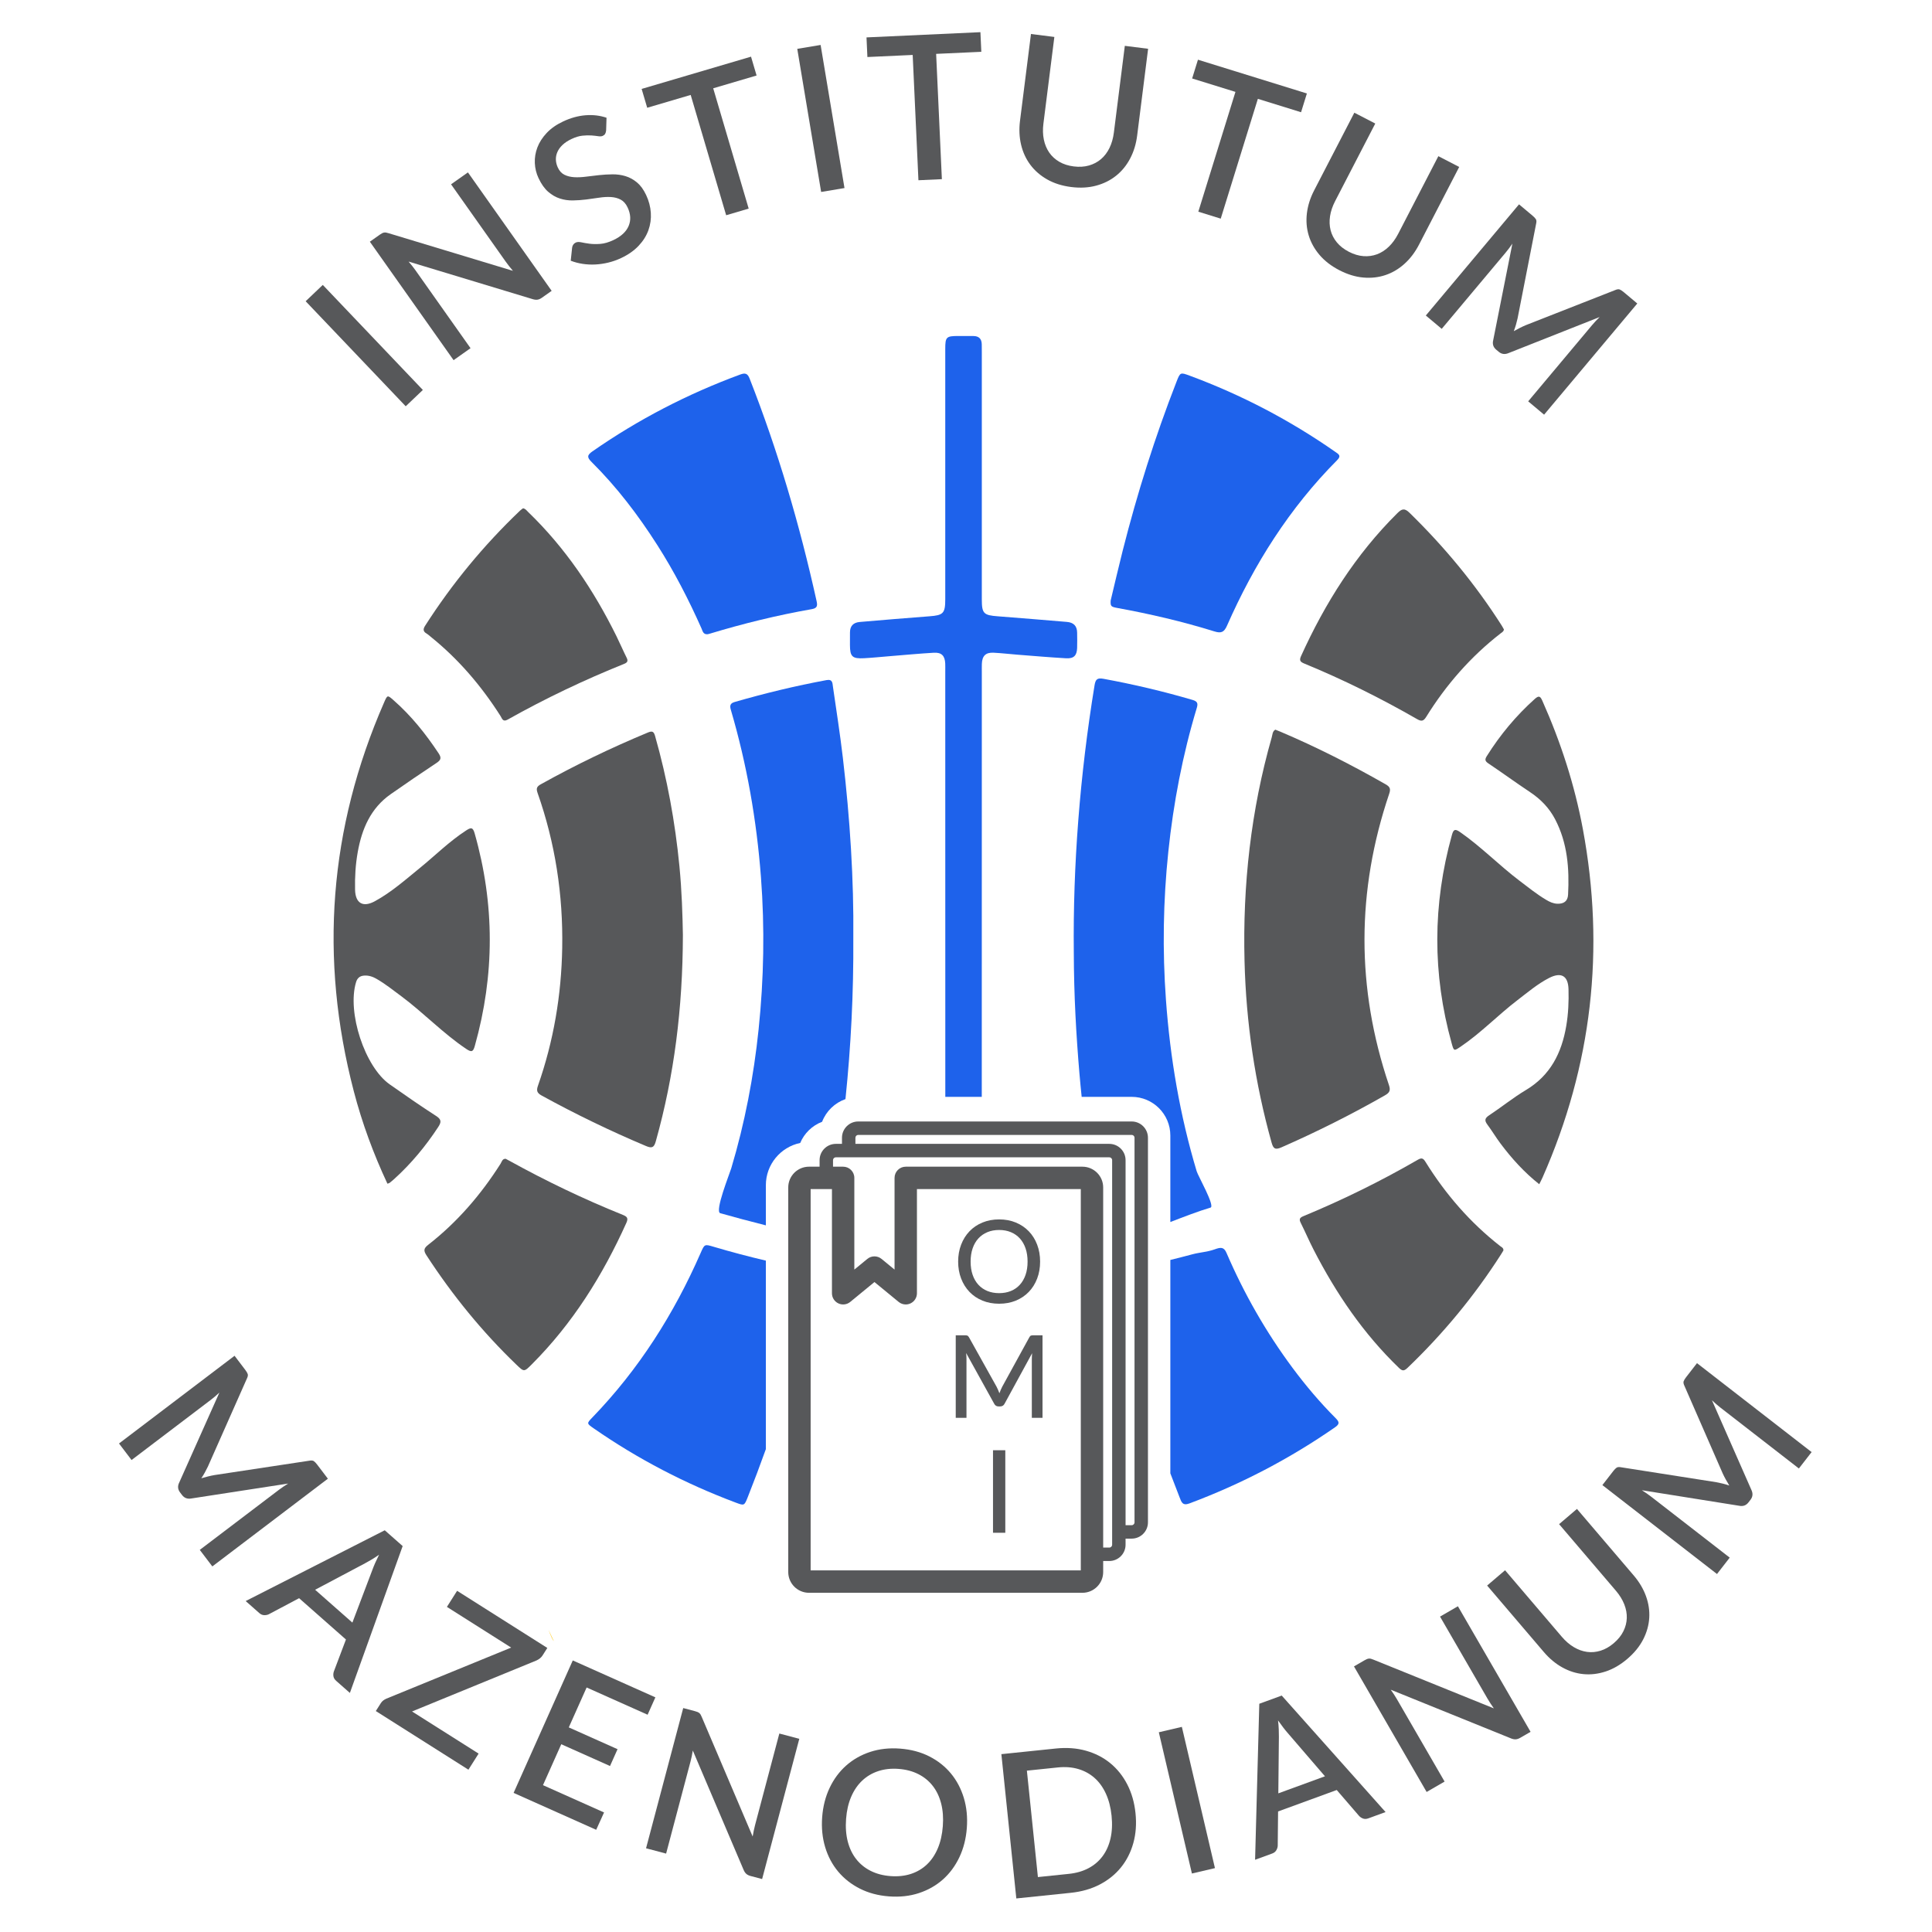 <svg xmlns="http://www.w3.org/2000/svg" xmlns:xlink="http://www.w3.org/1999/xlink" xmlns:serif="http://www.serif.com/" width="100%" height="100%" viewBox="0 0 851 851" xml:space="preserve" style="fill-rule:evenodd;clip-rule:evenodd;stroke-linejoin:round;stroke-miterlimit:2;"><g id="Layer-1" serif:id="Layer 1"><path d="M241.614,717.886c0.974,2.703 1.8,4.55 2.34,4.959l-2.34,-4.959Z" style="fill:#ffce27;fill-rule:nonzero;"></path><path d="M144.423,651.334l-50.896,38.635l-5.528,-7.282l34.888,-26.48c0.566,-0.43 1.198,-0.882 1.895,-1.356c0.697,-0.474 1.417,-0.936 2.153,-1.383l-42.641,6.573c-1.734,0.312 -3.101,-0.19 -4.103,-1.51l-0.885,-1.167c-1.017,-1.342 -1.137,-2.794 -0.351,-4.356l17.681,-39.604c-0.632,0.589 -1.275,1.161 -1.93,1.714c-0.659,0.554 -1.283,1.055 -1.869,1.502l-34.887,26.482l-5.527,-7.282l50.896,-38.635l4.695,6.186c0.555,0.73 0.921,1.345 1.094,1.843c0.174,0.499 0.058,1.164 -0.35,1.996l-17.188,38.785c-0.416,0.873 -0.863,1.741 -1.34,2.604c-0.478,0.863 -0.994,1.71 -1.553,2.542c0.971,-0.289 1.946,-0.556 2.932,-0.801c0.982,-0.246 1.949,-0.45 2.9,-0.616l41.721,-6.321c0.909,-0.172 1.583,-0.106 2.018,0.196c0.432,0.303 0.925,0.819 1.479,1.549l4.696,6.186Z" style="fill:#57585a;fill-rule:nonzero;"></path><path d="M155.216,714.72l8.844,-23.318c0.663,-1.824 1.633,-4.023 2.92,-6.596c-1.167,0.826 -2.277,1.552 -3.34,2.174c-1.059,0.622 -2.007,1.158 -2.839,1.608l-21.994,11.666l16.409,14.466Zm-1.102,30.976l-6.024,-5.312c-0.69,-0.607 -1.09,-1.268 -1.21,-1.984c-0.119,-0.715 -0.065,-1.425 0.166,-2.132l5.335,-14.106l-20.635,-18.195l-13.328,7.063c-0.57,0.289 -1.24,0.424 -2.018,0.41c-0.774,-0.013 -1.495,-0.314 -2.161,-0.901l-6.025,-5.312l61.262,-31.174l7.889,6.955l-23.251,64.688Z" style="fill:#57585a;fill-rule:nonzero;"></path><path d="M239.012,729.144c-0.316,0.501 -0.705,0.936 -1.167,1.308c-0.466,0.373 -0.967,0.683 -1.51,0.934l-54.837,22.472l29.318,18.567l-4.488,7.085l-40.788,-25.833l2.184,-3.449c0.3,-0.474 0.654,-0.871 1.067,-1.189c0.412,-0.315 0.862,-0.583 1.348,-0.801l55.017,-22.511l-28.3,-17.927l4.488,-7.085l39.737,25.168l-2.069,3.261Z" style="fill:#57585a;fill-rule:nonzero;"></path><path d="M266.072,798.343l-3.463,7.638l-36.382,-16.255l26.067,-58.341l36.381,16.255l-3.42,7.657l-26.86,-12.001l-7.858,17.584l21.475,9.594l-3.313,7.413l-21.475,-9.594l-8.054,18.029l26.902,12.02Z" style="fill:#57585a;fill-rule:nonzero;"></path><path d="M352.071,765.911l-16.375,61.766l-5.104,-1.354c-0.77,-0.204 -1.394,-0.514 -1.864,-0.93c-0.47,-0.414 -0.867,-1.001 -1.186,-1.76l-22.376,-52.572c-0.135,0.851 -0.289,1.691 -0.463,2.517c-0.173,0.827 -0.35,1.584 -0.531,2.269l-10.766,40.619l-8.837,-2.342l16.371,-61.766l5.235,1.387c0.427,0.113 0.786,0.233 1.075,0.354c0.288,0.123 0.546,0.275 0.774,0.458c0.227,0.183 0.423,0.418 0.593,0.709c0.169,0.289 0.335,0.64 0.501,1.05l22.41,52.627c0.151,-0.909 0.316,-1.799 0.501,-2.667c0.185,-0.869 0.374,-1.676 0.57,-2.419l10.678,-40.276l8.794,2.33Z" style="fill:#57585a;fill-rule:nonzero;"></path><path d="M415.29,804.402c0.277,-3.657 0.035,-6.986 -0.732,-9.98c-0.766,-2.995 -1.995,-5.58 -3.686,-7.756c-1.687,-2.175 -3.806,-3.908 -6.348,-5.199c-2.543,-1.29 -5.451,-2.06 -8.725,-2.309c-3.243,-0.246 -6.221,0.077 -8.929,0.969c-2.708,0.894 -5.069,2.286 -7.08,4.181c-2.014,1.893 -3.632,4.262 -4.857,7.107c-1.225,2.845 -1.976,6.096 -2.253,9.753c-0.282,3.689 -0.027,7.03 0.751,10.027c0.782,2.995 2.026,5.576 3.732,7.737c1.703,2.161 3.829,3.88 6.371,5.155c2.543,1.277 5.439,2.038 8.683,2.283c3.274,0.248 6.267,-0.066 8.971,-0.942c2.708,-0.878 5.061,-2.257 7.057,-4.139c1.999,-1.88 3.601,-4.243 4.811,-7.088c1.209,-2.846 1.953,-6.111 2.234,-9.799m10.574,0.803c-0.355,4.719 -1.453,9.012 -3.29,12.877c-1.837,3.866 -4.256,7.132 -7.261,9.796c-3.008,2.665 -6.525,4.661 -10.558,5.986c-4.033,1.327 -8.436,1.806 -13.216,1.444c-4.75,-0.36 -9.018,-1.5 -12.8,-3.418c-3.787,-1.919 -6.972,-4.422 -9.557,-7.512c-2.585,-3.089 -4.491,-6.683 -5.724,-10.781c-1.229,-4.099 -1.668,-8.507 -1.31,-13.228c0.359,-4.719 1.456,-9.012 3.294,-12.877c1.833,-3.868 4.264,-7.138 7.284,-9.817c3.024,-2.679 6.548,-4.68 10.581,-6.007c4.033,-1.325 8.421,-1.809 13.17,-1.446c4.78,0.362 9.064,1.502 12.846,3.42c3.787,1.92 6.965,4.432 9.534,7.533c2.565,3.102 4.464,6.702 5.697,10.802c1.233,4.099 1.668,8.508 1.31,13.228" style="fill:#57585a;fill-rule:nonzero;"></path><path d="M489.617,799.756c-0.377,-3.648 -1.213,-6.878 -2.5,-9.69c-1.286,-2.81 -2.954,-5.121 -5,-6.931c-2.045,-1.811 -4.433,-3.116 -7.164,-3.922c-2.731,-0.801 -5.728,-1.034 -8.995,-0.695l-13.64,1.412l4.854,46.875l13.64,-1.412c3.266,-0.339 6.155,-1.173 8.663,-2.504c2.507,-1.329 4.58,-3.097 6.209,-5.304c1.63,-2.205 2.789,-4.809 3.475,-7.81c0.685,-3.001 0.839,-6.34 0.458,-10.019m10.547,-1.092c0.489,4.709 0.169,9.091 -0.959,13.149c-1.125,4.058 -2.936,7.628 -5.424,10.71c-2.492,3.085 -5.608,5.601 -9.345,7.548c-3.74,1.949 -7.993,3.17 -12.761,3.663l-24.01,2.487l-6.583,-63.56l24.013,-2.486c4.765,-0.493 9.18,-0.17 13.24,0.972c4.056,1.141 7.623,2.965 10.693,5.472c3.07,2.508 5.57,5.632 7.503,9.372c1.934,3.742 3.147,7.966 3.633,12.673" style="fill:#57585a;fill-rule:nonzero;"></path><path d="M510.433,763.024l14.577,62.215l10.145,-2.377l-14.576,-62.215l-10.146,2.377Z" style="fill:#57585a;"></path><path d="M583.617,782.415l-16.267,-18.904c-1.286,-1.452 -2.754,-3.355 -4.407,-5.714c0.174,1.42 0.278,2.743 0.32,3.971c0.039,1.231 0.058,2.317 0.058,3.263l-0.25,24.897l20.546,-7.513Zm26.69,15.755l-7.542,2.758c-0.863,0.313 -1.633,0.354 -2.319,0.115c-0.685,-0.237 -1.286,-0.624 -1.795,-1.163l-9.849,-11.423l-25.839,9.447l-0.154,15.082c-0.02,0.638 -0.22,1.294 -0.605,1.968c-0.381,0.677 -0.99,1.166 -1.822,1.472l-7.546,2.758l1.853,-68.715l9.88,-3.611l45.738,51.312Z" style="fill:#57585a;fill-rule:nonzero;"></path><path d="M642.174,707.519l32.006,55.308l-4.572,2.645c-0.69,0.4 -1.352,0.62 -1.976,0.657c-0.628,0.038 -1.322,-0.099 -2.084,-0.411l-52.961,-21.442c0.505,0.7 0.99,1.403 1.448,2.109c0.463,0.707 0.871,1.37 1.225,1.984l21.047,36.372l-7.911,4.578l-32.003,-55.308l4.684,-2.71c0.386,-0.223 0.725,-0.393 1.013,-0.51c0.293,-0.118 0.582,-0.191 0.871,-0.222c0.293,-0.031 0.597,-0.004 0.921,0.083c0.323,0.087 0.689,0.216 1.097,0.391l53.023,21.457c-0.536,-0.749 -1.048,-1.496 -1.529,-2.242c-0.482,-0.747 -0.917,-1.452 -1.302,-2.118l-20.87,-36.064l7.873,-4.557Z" style="fill:#57585a;fill-rule:nonzero;"></path><path d="M710.855,723.753c1.868,-1.593 3.27,-3.334 4.206,-5.221c0.94,-1.888 1.437,-3.831 1.503,-5.83c0.065,-1.999 -0.312,-4.022 -1.125,-6.071c-0.813,-2.047 -2.046,-4.039 -3.694,-5.974l-24.999,-29.304l7.865,-6.71l24.999,29.303c2.439,2.861 4.238,5.892 5.401,9.101c1.159,3.208 1.641,6.427 1.437,9.651c-0.204,3.228 -1.098,6.383 -2.685,9.466c-1.591,3.085 -3.914,5.934 -6.976,8.544c-3.058,2.611 -6.24,4.456 -9.534,5.539c-3.297,1.082 -6.556,1.469 -9.772,1.161c-3.216,-0.308 -6.317,-1.288 -9.303,-2.943c-2.985,-1.652 -5.697,-3.908 -8.135,-6.766l-24.999,-29.303l7.9,-6.74l24.969,29.27c1.652,1.935 3.424,3.466 5.319,4.593c1.892,1.125 3.829,1.826 5.813,2.098c1.984,0.273 3.979,0.096 5.99,-0.532c2.014,-0.628 3.952,-1.737 5.82,-3.332" style="fill:#57585a;fill-rule:nonzero;"></path><path d="M747.487,600.438l50.484,39.173l-5.605,7.222l-34.602,-26.848c-0.562,-0.435 -1.159,-0.93 -1.799,-1.481c-0.639,-0.553 -1.271,-1.127 -1.895,-1.722l17.38,39.49c0.751,1.593 0.616,3.043 -0.401,4.351l-0.897,1.158c-1.032,1.332 -2.404,1.822 -4.114,1.467l-42.83,-6.835c0.732,0.456 1.448,0.93 2.153,1.421c0.709,0.491 1.352,0.963 1.934,1.416l34.606,26.848l-5.605,7.222l-50.483,-39.17l4.761,-6.136c0.558,-0.725 1.059,-1.235 1.498,-1.533c0.435,-0.297 1.109,-0.357 2.015,-0.176l41.913,6.572c0.951,0.175 1.903,0.381 2.862,0.62c0.959,0.237 1.91,0.518 2.858,0.84c-0.532,-0.861 -1.044,-1.734 -1.533,-2.622c-0.493,-0.886 -0.94,-1.768 -1.348,-2.644l-16.895,-38.666c-0.401,-0.834 -0.512,-1.5 -0.331,-1.999c0.181,-0.495 0.551,-1.108 1.113,-1.832l4.761,-6.136Z" style="fill:#57585a;fill-rule:nonzero;"></path><path d="M442.813,675.142l-5.417,0l0,-36.353l5.417,-0l0,36.353Zm16.392,-86.986l0,36.354l-4.71,-0l-0,-25.874c-0,-0.387 0.013,-0.801 0.04,-1.24c0.024,-0.439 0.053,-0.886 0.088,-1.342l-12.102,22.202c-0.422,0.828 -1.071,1.241 -1.95,1.241l-0.758,0c-0.879,0 -1.521,-0.413 -1.925,-1.241l-12.328,-22.278c0.101,0.945 0.151,1.832 0.151,2.658l-0,25.874l-4.733,-0l-0,-36.354l3.999,0c0.473,0 0.84,0.046 1.101,0.139c0.262,0.093 0.51,0.35 0.748,0.772l12.152,21.772c0.235,0.439 0.455,0.903 0.657,1.393c0.202,0.489 0.396,0.979 0.583,1.468c0.353,-0.996 0.767,-1.958 1.239,-2.887l11.924,-21.746c0.22,-0.422 0.462,-0.679 0.723,-0.772c0.262,-0.093 0.629,-0.139 1.101,-0.139l4,-0Zm-6.582,-32.456c-0,-2.16 -0.295,-4.101 -0.886,-5.822c-0.591,-1.722 -1.43,-3.181 -2.518,-4.38c-1.09,-1.198 -2.407,-2.118 -3.949,-2.759c-1.545,-0.642 -3.27,-0.963 -5.178,-0.963c-1.907,-0 -3.632,0.321 -5.177,0.963c-1.545,0.641 -2.866,1.561 -3.962,2.759c-1.097,1.199 -1.941,2.658 -2.532,4.38c-0.591,1.721 -0.886,3.662 -0.886,5.822c-0,2.178 0.295,4.123 0.886,5.836c0.591,1.713 1.435,3.169 2.532,4.366c1.096,1.199 2.417,2.114 3.962,2.747c1.545,0.633 3.27,0.95 5.177,0.95c1.908,-0 3.633,-0.317 5.178,-0.95c1.542,-0.633 2.859,-1.548 3.949,-2.747c1.088,-1.197 1.927,-2.653 2.518,-4.366c0.591,-1.713 0.886,-3.658 0.886,-5.836m5.52,-0c-0,2.717 -0.435,5.212 -1.305,7.482c-0.868,2.27 -2.097,4.227 -3.683,5.873c-1.587,1.645 -3.486,2.924 -5.696,3.835c-2.211,0.912 -4.668,1.368 -7.367,1.368c-2.683,-0 -5.135,-0.456 -7.355,-1.368c-2.22,-0.911 -4.118,-2.19 -5.696,-3.835c-1.578,-1.646 -2.806,-3.603 -3.683,-5.873c-0.877,-2.27 -1.317,-4.765 -1.317,-7.482c0,-2.7 0.44,-5.189 1.317,-7.468c0.877,-2.278 2.105,-4.241 3.683,-5.886c1.578,-1.645 3.476,-2.928 5.696,-3.847c2.22,-0.92 4.672,-1.381 7.355,-1.381c2.699,-0 5.156,0.461 7.367,1.381c2.21,0.919 4.109,2.202 5.696,3.847c1.586,1.645 2.815,3.608 3.683,5.886c0.87,2.279 1.305,4.768 1.305,7.468" style="fill:#57585a;fill-rule:nonzero;"></path><path d="M380.633,289.931c3.79,-0.203 7.57,-0.602 11.356,-0.907c6.444,-0.52 12.884,-1.131 19.337,-1.511c3.42,-0.202 4.876,1.343 5.025,4.751c0.049,1.128 0.017,2.259 0.017,3.389c-0,48.152 0.025,144.548 0.018,187.485l16.061,0c-0.002,-32.158 0.021,-98.751 0.021,-186.998c-0,-1.232 -0.028,-2.466 0.014,-3.697c0.122,-3.553 1.675,-5.116 5.186,-4.939c3.483,0.176 6.953,0.593 10.432,0.864c7.163,0.557 14.322,1.177 21.493,1.589c3.383,0.195 4.729,-1.194 4.854,-4.509c0.084,-2.257 0.028,-4.519 0.004,-6.778c-0.032,-2.983 -1.584,-4.498 -4.535,-4.736c-10.128,-0.815 -20.249,-1.723 -30.383,-2.469c-6.238,-0.46 -7.063,-1.202 -7.064,-7.39c-0.002,-36.463 -0.001,-72.926 -0.002,-109.39c-0,-1.027 -0.001,-2.054 -0.026,-3.081c-0.057,-2.38 -1.289,-3.579 -3.668,-3.592c-2.26,-0.012 -4.519,-0.023 -6.779,-0.017c-5.176,0.013 -5.623,0.456 -5.624,5.638c-0.003,36.772 -0,73.543 -0.003,110.314c-0,6.242 -0.883,7.065 -6.969,7.513c-10.236,0.752 -20.461,1.65 -30.689,2.505c-2.787,0.234 -4.302,1.723 -4.311,4.594c-0.006,1.849 -0.019,3.698 -0.012,5.546c0.018,5.127 1.006,6.107 6.247,5.826" style="fill:#1e62eb;fill-rule:nonzero;"></path><path d="M321.903,312.597c7.083,24.11 11.38,48.712 13.279,73.776c1.697,22.382 1.288,44.713 -1.029,67.004c-2.159,20.762 -6.065,41.213 -12.053,61.233c-0.692,2.318 -7.416,19.047 -4.844,19.772c5.947,1.678 12.981,3.575 20.087,5.358l0,-17.69c0,-9.15 6.502,-16.81 15.129,-18.603c1.798,-4.28 5.3,-7.677 9.649,-9.337c1.779,-4.662 5.565,-8.322 10.284,-9.985c2.411,-23.231 3.608,-46.774 3.457,-71.011c0.259,-25.569 -1.459,-52.488 -4.601,-79.315c-1.231,-10.493 -2.868,-20.939 -4.38,-31.397c-0.219,-1.517 -0.123,-3.338 -2.834,-2.834c-13.637,2.534 -27.096,5.78 -40.416,9.631c-1.923,0.556 -2.286,1.498 -1.728,3.398" style="fill:#1e62eb;fill-rule:nonzero;"></path><path d="M289.541,240.11c7.474,11.714 13.819,24.022 19.454,36.71c0.511,1.15 0.712,2.722 2.744,2.547c0.237,-0.064 0.635,-0.161 1.027,-0.279c14.756,-4.462 29.708,-8.124 44.893,-10.79c2.585,-0.454 2.408,-1.825 1.986,-3.73c-7.39,-33.337 -16.977,-66.008 -29.456,-97.815c-0.894,-2.28 -1.936,-2.597 -4.138,-1.785c-23.154,8.531 -44.879,19.771 -65.137,33.877c-2.383,1.659 -2.343,2.656 -0.363,4.62c11.13,11.042 20.568,23.446 28.99,36.645" style="fill:#1e62eb;fill-rule:nonzero;"></path><path d="M475.491,473.134c0.282,3.34 0.621,6.672 0.958,10.004l22.032,0c9.389,0 17.027,7.638 17.027,17.027l-0,38.103c6.26,-2.404 12.363,-4.766 17.704,-6.351c2.094,-0.622 -5.484,-13.951 -6.083,-15.945c-7.41,-24.687 -11.703,-49.929 -13.56,-75.624c-1.573,-21.771 -1.223,-43.5 1.051,-65.192c2.253,-21.491 6.293,-42.646 12.544,-63.349c0.602,-1.991 0.277,-2.876 -1.865,-3.504c-12.92,-3.788 -25.993,-6.875 -39.237,-9.305c-2.743,-0.503 -3.503,0.218 -3.937,2.871c-6.479,39.61 -9.547,79.472 -9.139,117.583c0.054,19.279 1.053,36.49 2.505,53.682" style="fill:#1e62eb;fill-rule:nonzero;"></path><path d="M492.133,267.791c14.451,2.637 28.741,5.97 42.77,10.327c2.938,0.912 4.262,0.435 5.559,-2.511c11.932,-27.103 27.529,-51.813 48.505,-72.904c1.922,-1.931 0.758,-2.581 -0.731,-3.621c-19.967,-13.95 -41.367,-25.159 -64.212,-33.611c-4.139,-1.532 -4.162,-1.526 -5.832,2.759c-9.451,24.225 -17.24,48.982 -23.635,74.179c-1.918,7.558 -3.661,15.162 -5.333,22.114c-0.135,2.489 0.12,2.759 2.909,3.268" style="fill:#1e62eb;fill-rule:nonzero;"></path><path d="M574.532,292.29c17.088,7.028 33.6,15.242 49.618,24.437c1.965,1.128 2.861,0.968 4.075,-0.988c8.787,-14.16 19.611,-26.532 32.801,-36.78c0.552,-0.428 1.264,-0.729 1.42,-1.703c-0.29,-0.511 -0.613,-1.143 -0.992,-1.739c-11.571,-18.168 -25.211,-34.634 -40.619,-49.675c-2.186,-2.134 -3.36,-1.756 -5.351,0.219c-18.318,18.167 -31.805,39.55 -42.4,62.915c-0.9,1.983 -0.301,2.595 1.448,3.314" style="fill:#57585a;fill-rule:nonzero;"></path><path d="M610.41,345.512c-15.065,-8.611 -30.503,-16.462 -46.479,-23.244c-0.659,-0.279 -1.331,-0.529 -2.188,-0.868c-1.267,0.715 -1.236,2.192 -1.569,3.359c-9.198,32.231 -12.825,65.147 -11.989,98.597c0.678,27.101 4.603,53.719 11.893,79.843c0.737,2.64 1.482,3.447 4.331,2.197c15.607,-6.85 30.814,-14.464 45.614,-22.915c2.06,-1.176 2.573,-2.16 1.775,-4.522c-14.433,-42.781 -14.345,-85.589 0.118,-128.346c0.7,-2.072 0.387,-3.019 -1.506,-4.101" style="fill:#57585a;fill-rule:nonzero;"></path><path d="M274.298,535.106c-17.143,-6.905 -33.778,-14.887 -49.953,-23.827c-0.538,-0.297 -1.085,-0.577 -1.639,-0.871c-1.492,0.002 -1.694,1.357 -2.243,2.222c-8.662,13.629 -19.071,25.711 -31.828,35.661c-1.971,1.537 -2.168,2.528 -0.797,4.636c11.41,17.544 24.529,33.663 39.621,48.17c3.385,3.254 3.377,3.264 6.754,-0.112c18.024,-18.022 31.274,-39.226 41.687,-62.346c0.959,-2.13 0.272,-2.779 -1.602,-3.533" style="fill:#57585a;fill-rule:nonzero;"></path><path d="M660.78,548.856c-13.243,-10.353 -24.06,-22.862 -32.903,-37.106c-0.95,-1.53 -1.63,-1.905 -3.331,-0.922c-16.262,9.4 -33.083,17.685 -50.44,24.865c-1.663,0.688 -1.952,1.364 -1.17,2.931c1.967,3.943 3.705,8.003 5.72,11.92c9.868,19.185 21.852,36.845 37.464,51.9c1.478,1.426 2.235,1.621 3.842,0.084c15.714,-15.039 29.47,-31.675 41.195,-49.991c0.385,-0.601 0.745,-1.219 1.067,-1.748c0.062,-1.155 -0.842,-1.463 -1.444,-1.933" style="fill:#57585a;fill-rule:nonzero;"></path><path d="M569.321,602.497c-11.675,-15.73 -21.332,-32.634 -29.072,-50.614c-1.16,-2.694 -2.556,-2.536 -5.218,-1.571c-3.272,1.187 -6.534,1.288 -9.902,2.197c-3.198,0.862 -6.407,1.679 -9.621,2.47l-0,93.992c1.336,3.545 2.695,7.083 4.09,10.61c0.774,1.954 1.235,3.793 4.266,2.661c22.816,-8.519 44.22,-19.695 64.225,-33.581c2.032,-1.411 1.891,-2.33 0.249,-3.976c-6.895,-6.911 -13.198,-14.348 -19.017,-22.188" style="fill:#1e62eb;fill-rule:nonzero;"></path><path d="M697.213,365.188c-3.639,-19.541 -9.751,-38.342 -17.84,-56.504c-0.888,-1.993 -1.496,-2.469 -3.352,-0.806c-8.242,7.388 -15.235,15.787 -21.112,25.151c-0.875,1.395 -0.904,2.169 0.613,3.188c6.219,4.177 12.274,8.598 18.511,12.747c4.642,3.088 8.368,6.958 10.94,11.864c5.477,10.449 6.326,21.738 5.728,33.246c-0.152,2.923 -1.924,4.105 -4.755,3.997c-1.82,-0.069 -3.373,-0.811 -4.88,-1.706c-4.16,-2.471 -7.915,-5.505 -11.761,-8.419c-9,-6.821 -16.891,-14.988 -26.199,-21.447c-2.214,-1.536 -2.889,-1.178 -3.571,1.279c-8.501,30.593 -8.637,61.182 -0.107,91.785c0.977,3.504 1.006,3.462 4.035,1.407c8.951,-6.072 16.439,-13.929 25.002,-20.475c4.484,-3.428 8.797,-7.113 13.846,-9.709c5.341,-2.747 8.408,-0.992 8.578,4.91c0.157,5.443 -0.085,10.886 -1.002,16.264c-2.017,11.826 -6.961,21.726 -17.746,28.167c-5.626,3.36 -10.754,7.542 -16.236,11.158c-1.965,1.296 -2.056,2.322 -0.738,4.091c2.021,2.714 3.757,5.64 5.786,8.346c4.935,6.58 10.419,12.65 17.045,17.9c0.548,-1.11 1.029,-2 1.437,-2.923c21.801,-49.331 27.644,-100.533 17.778,-153.511" style="fill:#57585a;fill-rule:nonzero;"></path><path d="M238.556,482.546c14.942,8.211 30.258,15.623 45.972,22.241c2.708,1.14 3.569,0.665 4.351,-2.123c8.114,-28.953 11.829,-58.483 11.919,-90.8c-0.149,-8.588 -0.474,-19.46 -1.527,-30.3c-1.889,-19.452 -5.388,-38.595 -10.733,-57.403c-0.582,-2.05 -1.31,-2.272 -3.195,-1.488c-16.121,6.708 -31.825,14.264 -47.083,22.757c-1.734,0.966 -2.208,1.755 -1.484,3.807c7.792,22.095 11.273,44.87 10.864,68.308c-0.363,20.809 -3.788,41.035 -10.674,60.661c-0.756,2.152 -0.483,3.201 1.59,4.34" style="fill:#57585a;fill-rule:nonzero;"></path><path d="M187.989,279.135c0.615,0.357 1.14,0.87 1.7,1.32c12.279,9.873 22.348,21.688 30.787,34.947c0.679,1.068 0.987,2.774 3.136,1.566c16.555,-9.307 33.673,-17.456 51.291,-24.546c1.497,-0.603 1.835,-1.281 1.098,-2.756c-1.56,-3.115 -2.924,-6.328 -4.468,-9.451c-10.027,-20.293 -22.487,-38.862 -38.851,-54.65c-0.65,-0.627 -1.157,-1.467 -2.297,-1.679c-0.404,0.315 -0.917,0.647 -1.351,1.061c-15.964,15.228 -29.906,32.119 -41.797,50.71c-1.022,1.598 -0.808,2.571 0.752,3.478" style="fill:#57585a;fill-rule:nonzero;"></path><path d="M192.044,491.517c-6.906,-4.439 -13.644,-9.144 -20.368,-13.86c-10.997,-7.714 -18.871,-31.778 -14.844,-45.03c0.541,-1.781 1.61,-2.746 3.506,-2.896c2.046,-0.162 3.841,0.457 5.563,1.455c3.832,2.22 7.29,4.968 10.831,7.604c9.886,7.356 18.403,16.388 28.689,23.272c2.423,1.621 3.025,1.109 3.73,-1.396c8.781,-31.209 8.8,-62.381 -0.077,-93.58c-0.807,-2.835 -1.652,-2.653 -3.848,-1.225c-7.363,4.788 -13.547,10.986 -20.312,16.485c-6.372,5.18 -12.533,10.667 -19.788,14.619c-5.298,2.887 -8.598,0.871 -8.73,-5.108c-0.122,-5.555 0.206,-11.098 1.183,-16.564c1.822,-10.197 5.686,-19.314 14.541,-25.5c6.648,-4.643 13.341,-9.226 20.103,-13.701c1.881,-1.245 2.383,-2.145 0.996,-4.239c-5.699,-8.605 -12.086,-16.592 -19.865,-23.418c-2.69,-2.359 -2.701,-2.384 -4.166,0.968c-24.279,55.537 -28.632,112.648 -13.356,171.255c3.654,14.017 8.662,27.575 14.818,40.732c0.409,-0.15 0.739,-0.193 0.965,-0.369c0.728,-0.567 1.435,-1.163 2.118,-1.784c7.419,-6.733 13.745,-14.377 19.248,-22.748c1.468,-2.232 1.534,-3.384 -0.937,-4.972" style="fill:#57585a;fill-rule:nonzero;"></path><path d="M337.343,555.273c-7.707,-1.817 -15.366,-3.833 -22.967,-6.092c-4.054,-1.205 -4.031,-1.228 -5.78,2.767c-11.754,26.844 -27.228,51.24 -47.649,72.379c-2.565,2.655 -2.562,2.662 0.586,4.847c19.492,13.529 40.383,24.379 62.593,32.705c3.713,1.392 3.728,1.389 5.273,-2.502c2.772,-6.984 5.414,-14.009 7.944,-21.07l0,-83.034Z" style="fill:#1e62eb;fill-rule:nonzero;"></path><path d="M499.731,670.563c-0,0.688 -0.56,1.248 -1.25,1.248l-2.695,0l0,-160.798c0,-3.953 -3.214,-7.167 -7.166,-7.167l-111.832,0l-0,-2.694c-0,-0.69 0.56,-1.25 1.25,-1.25l120.443,0c0.69,0 1.25,0.56 1.25,1.25l-0,169.411Zm-9.861,9.861c-0,0.688 -0.56,1.248 -1.25,1.248l-2.695,0l0,-158.635c0,-5.039 -4.101,-9.139 -9.139,-9.139l-77.827,0c-2.724,0 -4.93,2.207 -4.93,4.93l-0,40.396l-5.728,-4.705c-1.818,-1.495 -4.441,-1.495 -6.259,0l-5.728,4.705l-0,-40.396c-0,-2.723 -2.207,-4.93 -4.931,-4.93l-4.456,0l-0,-2.885c-0,-0.69 0.56,-1.25 1.25,-1.25l120.443,0c0.69,0 1.25,0.56 1.25,1.25l-0,169.411Zm-13.805,11.3l-118.999,0l-0,-167.965l9.387,0l-0,45.894c-0,1.907 1.1,3.642 2.823,4.457c1.724,0.816 3.764,0.566 5.237,-0.647l10.659,-8.754l10.658,8.754c0.899,0.739 2.011,1.121 3.13,1.121c0.716,0 1.435,-0.156 2.107,-0.474c1.723,-0.815 2.823,-2.55 2.823,-4.457l-0,-45.894l72.175,0l-0,167.965Zm22.416,-197.739l-120.443,0c-3.952,0 -7.167,3.214 -7.167,7.167l-0,2.694l-2.694,0c-3.952,0 -7.167,3.214 -7.167,7.167l-0,2.885l-4.668,0c-5.038,0 -9.137,4.1 -9.137,9.139l-0,169.411c-0,5.038 4.099,9.137 9.137,9.137l120.445,0c5.038,0 9.139,-4.099 9.139,-9.137l-0,-4.859l2.694,0c3.952,0 7.166,-3.215 7.166,-7.165l0,-2.696l2.695,0c3.952,0 7.166,-3.215 7.166,-7.165l0,-169.411c0,-3.953 -3.214,-7.167 -7.166,-7.167" style="fill:#57585a;fill-rule:nonzero;"></path><path d="M134.635,132.688l44.075,46.268l7.546,-7.188l-44.075,-46.268l-7.546,7.188Z" style="fill:#57585a;"></path><path d="M206.109,75.931l36.882,52.181l-4.315,3.047c-0.651,0.462 -1.286,0.739 -1.91,0.834c-0.62,0.096 -1.325,0.023 -2.111,-0.22l-54.686,-16.556c0.57,0.651 1.113,1.306 1.637,1.969c0.524,0.662 0.99,1.284 1.398,1.864l24.256,34.315l-7.465,5.277l-36.883,-52.18l4.422,-3.124c0.362,-0.256 0.682,-0.457 0.964,-0.599c0.276,-0.145 0.561,-0.243 0.847,-0.301c0.285,-0.057 0.593,-0.057 0.924,0c0.327,0.056 0.705,0.152 1.125,0.289l54.748,16.566c-0.601,-0.698 -1.175,-1.395 -1.726,-2.094c-0.547,-0.699 -1.044,-1.364 -1.487,-1.991l-24.051,-34.027l7.43,-5.25Z" style="fill:#57585a;fill-rule:nonzero;"></path><path d="M266.989,57.428c-0.069,0.62 -0.208,1.121 -0.424,1.498c-0.212,0.38 -0.562,0.682 -1.044,0.909c-0.508,0.239 -1.178,0.293 -2.006,0.16c-0.832,-0.131 -1.83,-0.24 -3.001,-0.329c-1.167,-0.087 -2.489,-0.054 -3.952,0.096c-1.468,0.15 -3.07,0.636 -4.808,1.454c-1.606,0.755 -2.923,1.62 -3.952,2.597c-1.032,0.974 -1.791,2.018 -2.28,3.131c-0.489,1.113 -0.713,2.256 -0.666,3.429c0.046,1.172 0.339,2.334 0.882,3.484c0.689,1.473 1.656,2.515 2.893,3.126c1.236,0.612 2.654,0.966 4.252,1.063c1.599,0.098 3.336,0.023 5.216,-0.224c1.876,-0.246 3.805,-0.474 5.781,-0.685c1.977,-0.212 3.96,-0.328 5.944,-0.347c1.984,-0.017 3.887,0.248 5.697,0.801c1.814,0.553 3.498,1.475 5.058,2.77c1.556,1.294 2.896,3.131 4.017,5.514c1.21,2.569 1.903,5.186 2.077,7.85c0.173,2.666 -0.181,5.227 -1.067,7.687c-0.886,2.461 -2.323,4.749 -4.322,6.866c-1.996,2.116 -4.557,3.911 -7.689,5.385c-1.849,0.868 -3.732,1.537 -5.655,1.999c-1.926,0.464 -3.836,0.743 -5.739,0.838c-1.899,0.094 -3.767,0 -5.601,-0.283c-1.833,-0.281 -3.567,-0.74 -5.208,-1.374l0.617,-5.781c0.061,-0.488 0.231,-0.927 0.504,-1.318c0.274,-0.391 0.64,-0.693 1.094,-0.907c0.617,-0.291 1.433,-0.323 2.454,-0.102c1.021,0.224 2.219,0.428 3.598,0.613c1.379,0.184 2.954,0.211 4.722,0.082c1.772,-0.131 3.702,-0.687 5.79,-1.669c3.397,-1.601 5.635,-3.668 6.718,-6.202c1.078,-2.537 0.932,-5.262 -0.443,-8.18c-0.767,-1.633 -1.784,-2.781 -3.043,-3.447c-1.264,-0.665 -2.693,-1.046 -4.292,-1.144c-1.598,-0.097 -3.328,-0.002 -5.188,0.285c-1.861,0.287 -3.76,0.552 -5.705,0.797c-1.945,0.245 -3.906,0.383 -5.886,0.416c-1.98,0.033 -3.886,-0.248 -5.716,-0.842c-1.834,-0.591 -3.552,-1.581 -5.15,-2.969c-1.603,-1.387 -3.02,-3.394 -4.257,-6.017c-0.982,-2.088 -1.525,-4.301 -1.629,-6.639c-0.104,-2.338 0.274,-4.632 1.129,-6.882c0.851,-2.247 2.215,-4.37 4.09,-6.363c1.873,-1.993 4.28,-3.683 7.227,-5.069c3.316,-1.562 6.61,-2.473 9.869,-2.733c3.262,-0.26 6.351,0.1 9.267,1.082l-0.173,5.574Z" style="fill:#57585a;fill-rule:nonzero;"></path><path d="M333.258,33.259l-19.11,5.635l15.628,52.99l-9.919,2.926l-15.627,-52.992l-19.152,5.649l-2.45,-8.299l48.18,-14.211l2.45,8.302Z" style="fill:#57585a;fill-rule:nonzero;"></path><path d="M351.177,21.517l10.516,63.031l10.285,-1.716l-10.516,-63.031l-10.285,1.716Z" style="fill:#57585a;"></path><path d="M432.25,22.819l-19.903,0.911l2.527,55.19l-10.327,0.474l-2.531,-55.19l-19.946,0.915l-0.396,-8.644l50.179,-2.302l0.397,8.646Z" style="fill:#57585a;fill-rule:nonzero;"></path><path d="M472.965,73.304c2.434,0.308 4.665,0.171 6.691,-0.406c2.026,-0.58 3.802,-1.518 5.323,-2.818c1.518,-1.298 2.762,-2.937 3.729,-4.919c0.967,-1.98 1.606,-4.231 1.926,-6.756l4.826,-38.215l10.258,1.296l-4.826,38.215c-0.47,3.727 -1.499,7.101 -3.09,10.121c-1.59,3.02 -3.643,5.541 -6.167,7.563c-2.519,2.022 -5.454,3.484 -8.805,4.388c-3.351,0.905 -7.018,1.105 -11.013,0.6c-3.991,-0.504 -7.496,-1.61 -10.516,-3.318c-3.02,-1.708 -5.5,-3.856 -7.438,-6.441c-1.941,-2.586 -3.305,-5.539 -4.091,-8.859c-0.789,-3.318 -0.947,-6.843 -0.477,-10.57l4.826,-38.214l10.3,1.3l-4.818,38.17c-0.32,2.525 -0.259,4.865 0.184,7.024c0.443,2.157 1.233,4.062 2.366,5.711c1.136,1.648 2.611,3.006 4.429,4.069c1.818,1.065 3.945,1.751 6.383,2.059" style="fill:#57585a;fill-rule:nonzero;"></path><path d="M573.089,49.434l-19.029,-5.897l-16.355,52.77l-9.873,-3.061l16.352,-52.77l-19.075,-5.911l2.561,-8.265l47.981,14.87l-2.562,8.264Z" style="fill:#57585a;fill-rule:nonzero;"></path><path d="M594.14,110.897c2.18,1.127 4.322,1.768 6.425,1.924c2.099,0.154 4.087,-0.115 5.963,-0.811c1.876,-0.695 3.609,-1.806 5.196,-3.332c1.591,-1.527 2.97,-3.418 4.137,-5.679l17.7,-34.21l9.183,4.752l-17.7,34.209c-1.725,3.338 -3.855,6.15 -6.386,8.436c-2.535,2.288 -5.331,3.946 -8.394,4.975c-3.066,1.03 -6.325,1.392 -9.78,1.086c-3.459,-0.306 -6.972,-1.383 -10.547,-3.232c-3.57,-1.849 -6.482,-4.097 -8.728,-6.739c-2.246,-2.644 -3.833,-5.514 -4.761,-8.611c-0.932,-3.095 -1.194,-6.337 -0.79,-9.724c0.405,-3.39 1.468,-6.751 3.197,-10.089l17.7,-34.209l9.222,4.771l-17.681,34.171c-1.167,2.259 -1.918,4.477 -2.245,6.656c-0.328,2.18 -0.243,4.239 0.254,6.176c0.493,1.94 1.413,3.721 2.754,5.347c1.34,1.627 3.101,3.004 5.281,4.133" style="fill:#57585a;fill-rule:nonzero;"></path><path d="M721.186,133.686l-41.05,48.968l-7.007,-5.874l28.138,-33.562c0.459,-0.543 0.975,-1.125 1.549,-1.743c0.574,-0.617 1.171,-1.225 1.791,-1.826l-40.118,15.874c-1.622,0.687 -3.066,0.501 -4.334,-0.565l-1.12,-0.939c-1.295,-1.085 -1.73,-2.473 -1.314,-4.17l8.451,-42.541c-0.485,0.714 -0.982,1.415 -1.502,2.101c-0.516,0.686 -1.013,1.312 -1.487,1.878l-28.138,33.564l-7.007,-5.874l41.054,-48.967l5.951,4.989c0.701,0.589 1.194,1.107 1.476,1.556c0.281,0.447 0.312,1.123 0.1,2.022l-8.155,41.634c-0.208,0.942 -0.451,1.888 -0.724,2.835c-0.273,0.95 -0.593,1.89 -0.951,2.824c0.882,-0.497 1.775,-0.975 2.677,-1.431c0.905,-0.459 1.802,-0.873 2.696,-1.246l39.279,-15.422c0.847,-0.368 1.517,-0.454 2.006,-0.256c0.49,0.2 1.087,0.593 1.792,1.183l5.947,4.988Z" style="fill:#57585a;fill-rule:nonzero;"></path></g></svg>